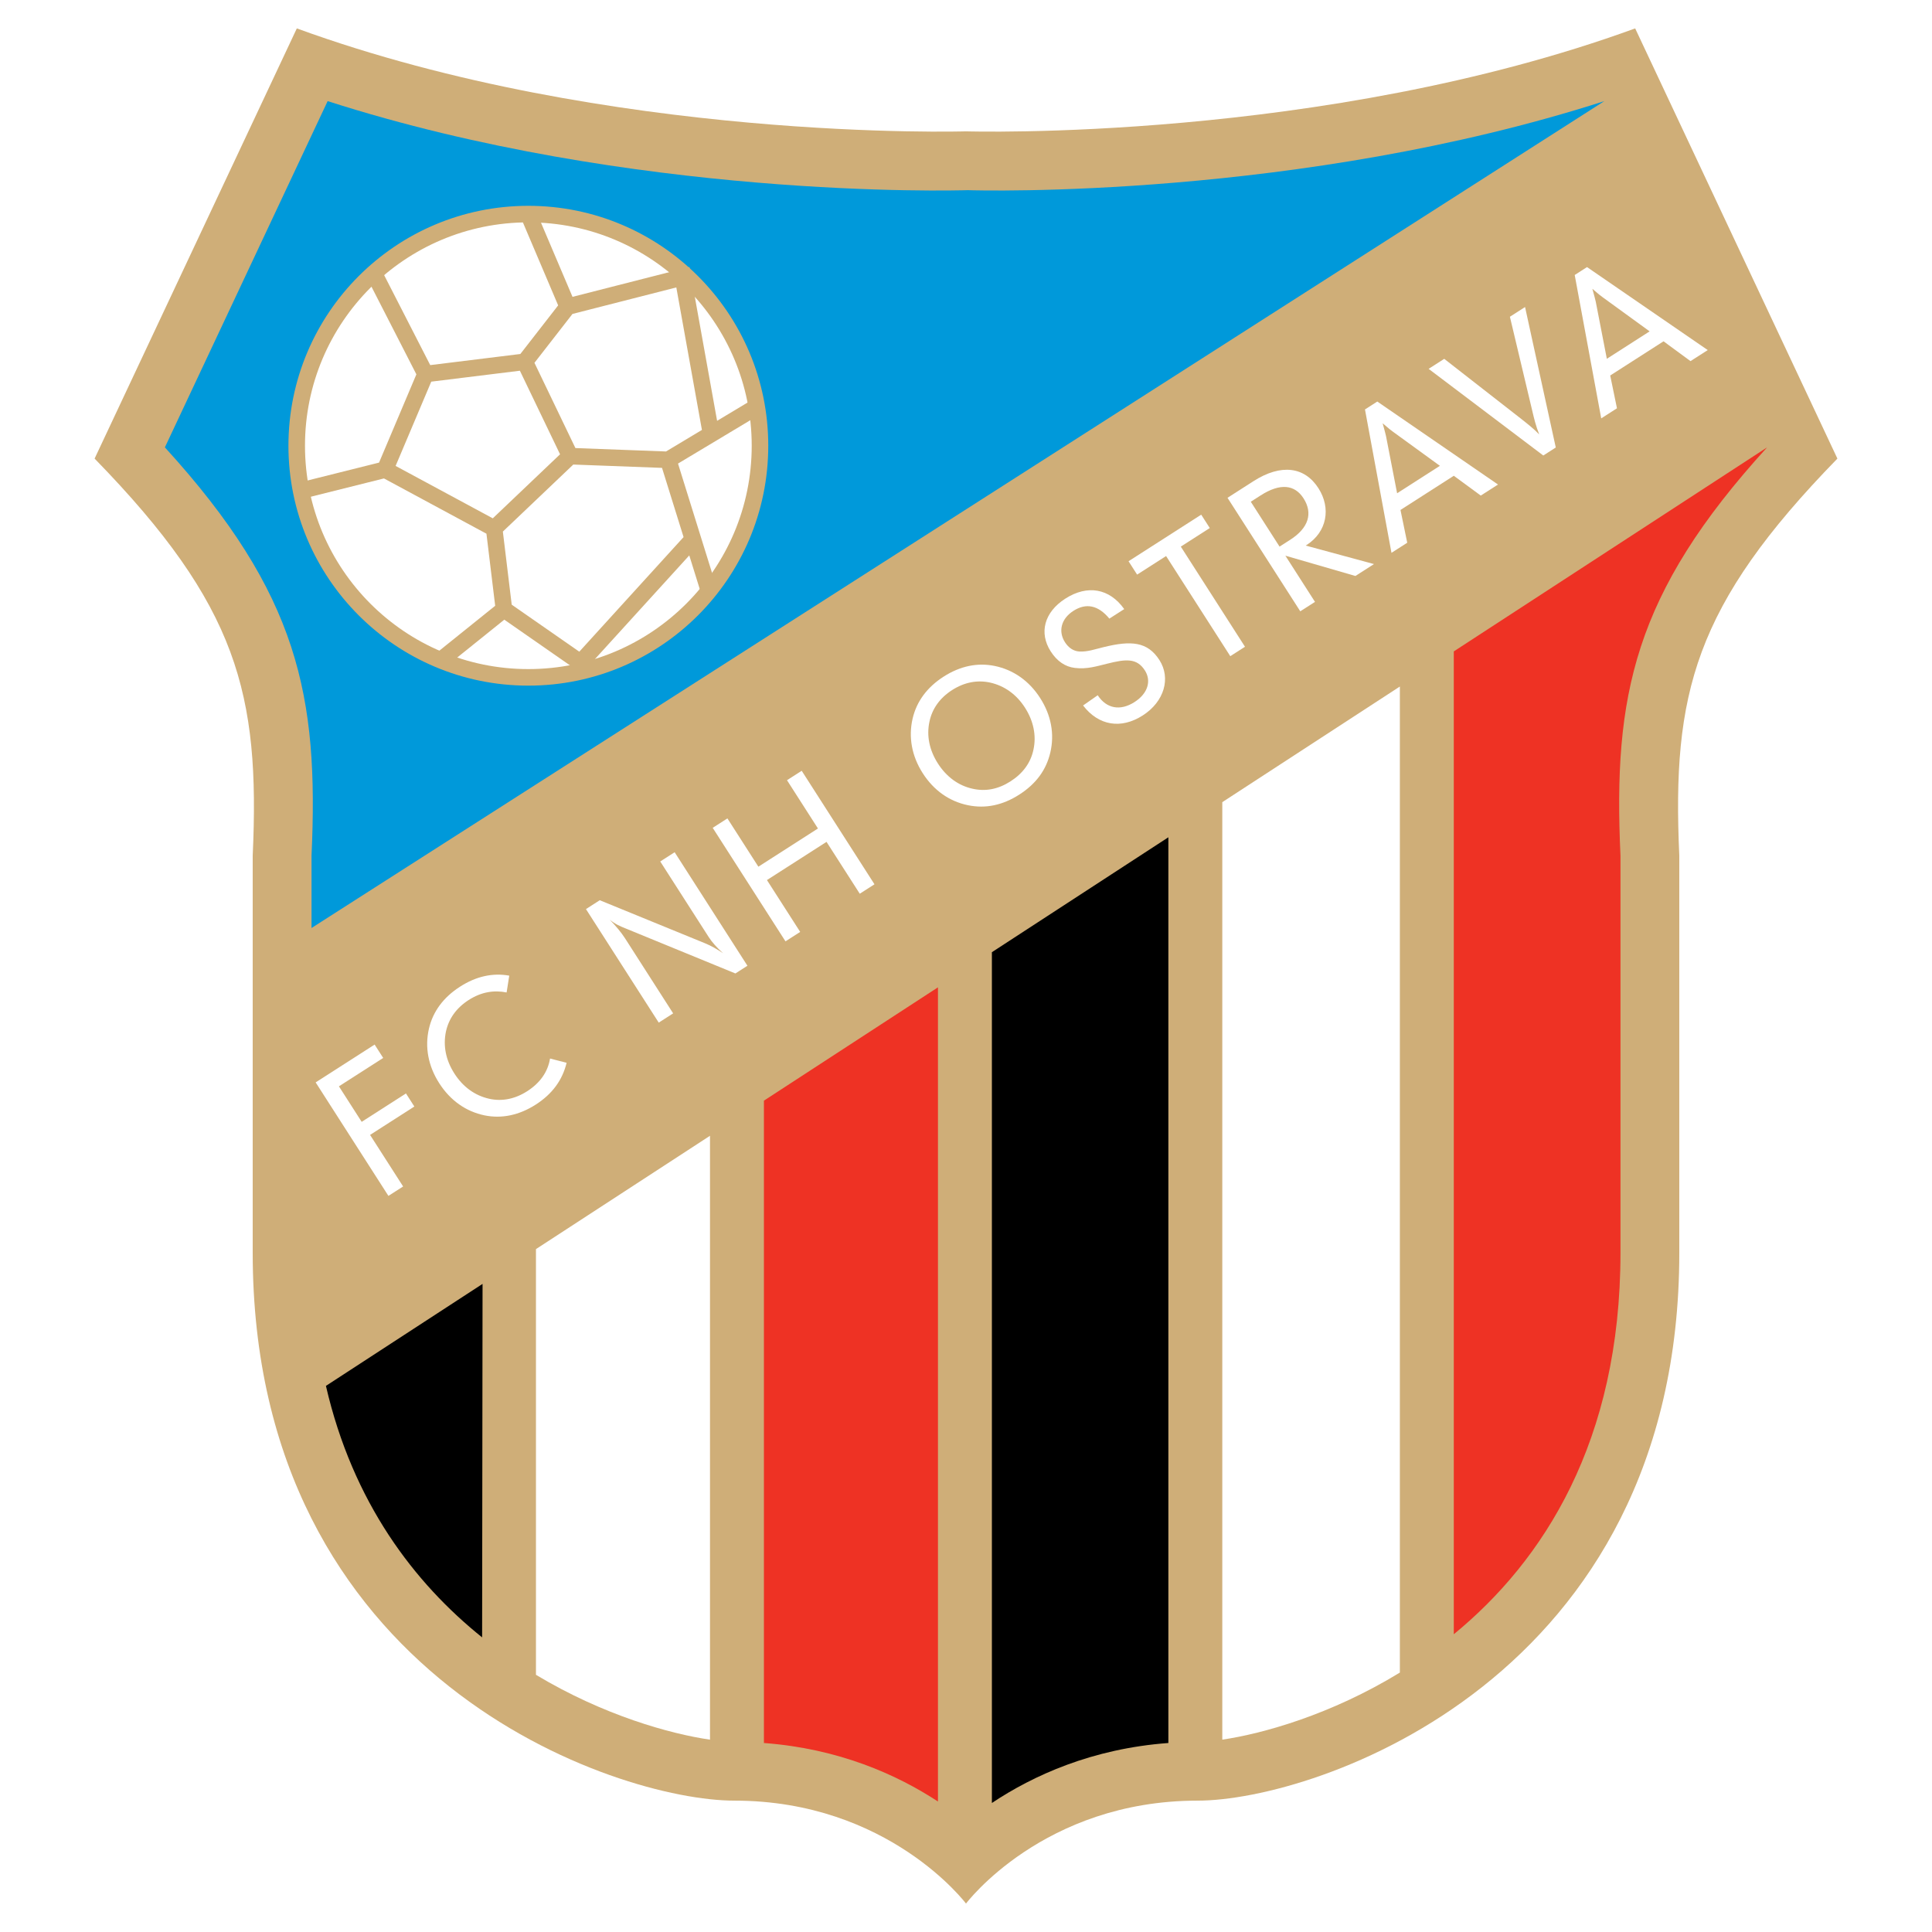 <?xml version="1.0" encoding="utf-8"?>
<!-- Generator: Adobe Illustrator 13.0.0, SVG Export Plug-In . SVG Version: 6.00 Build 14948)  -->
<!DOCTYPE svg PUBLIC "-//W3C//DTD SVG 1.0//EN" "http://www.w3.org/TR/2001/REC-SVG-20010904/DTD/svg10.dtd">
<svg version="1.0" id="Layer_1" xmlns="http://www.w3.org/2000/svg" xmlns:xlink="http://www.w3.org/1999/xlink" x="0px" y="0px"
	 width="192.756px" height="192.756px" viewBox="0 0 192.756 192.756" enable-background="new 0 0 192.756 192.756"
	 xml:space="preserve">
<g>
	<polygon fill-rule="evenodd" clip-rule="evenodd" fill="#FFFFFF" points="0,0 192.756,0 192.756,192.756 0,192.756 0,0 	"/>
	<path fill-rule="evenodd" clip-rule="evenodd" fill="#CFAE78" d="M183.318,45.754l-20.176-42.92
		c-31.182,11.372-66.765,10.271-66.765,10.271S60.795,14.207,29.614,2.834L9.438,45.754c14.307,14.673,16.508,23.478,15.774,39.618
		v39.618c0,42.553,36.317,54.66,48.055,54.66c15.407,0,23.111,10.271,23.111,10.271s7.704-10.271,23.111-10.271
		c11.738,0,48.055-12.107,48.055-54.66V85.373C166.811,69.232,169.012,60.428,183.318,45.754L183.318,45.754z"/>
	<path fill-rule="evenodd" clip-rule="evenodd" fill="#EE3224" d="M76.217,109.812V173.9c7.467,0.557,13.26,3.148,17.363,5.838
		V98.506L76.217,109.812L76.217,109.812z"/>
	<path fill-rule="evenodd" clip-rule="evenodd" fill="#FFFFFF" d="M121.949,80.031v93.534c4.022-0.592,10.845-2.484,17.716-6.693
		V68.494L121.949,80.031L121.949,80.031z"/>
	<path fill-rule="evenodd" clip-rule="evenodd" d="M98.961,95.001v84.882c4.121-2.744,9.993-5.422,17.608-5.984V83.535
		L98.961,95.001L98.961,95.001z"/>
	<path fill-rule="evenodd" clip-rule="evenodd" fill="#EE3224" d="M176.306,44.633l-31.261,20.357v98.06
		c8.919-7.318,16.63-19.207,16.63-38.061V85.373C160.945,69.451,162.95,59.276,176.306,44.633L176.306,44.633z"/>
	<path fill-rule="evenodd" clip-rule="evenodd" fill="#FFFFFF" d="M53.473,124.623l0,42.473c6.76,4.061,13.42,5.898,17.363,6.471
		v-60.25L53.473,124.623L53.473,124.623z"/>
	<path fill-rule="evenodd" clip-rule="evenodd" d="M32.518,138.27c2.687,11.646,8.818,19.662,15.583,25.092l0.044-35.268
		L32.518,138.27L32.518,138.27z"/>
	<path fill-rule="evenodd" clip-rule="evenodd" fill="#0099DA" d="M31.081,92.587l128.985-82.499
		c-30.46,9.786-62.431,8.928-63.507,8.884c-1.419,0.044-33.409,0.901-63.87-8.884L16.45,44.633
		c13.355,14.643,15.36,24.817,14.631,40.739V92.587L31.081,92.587z"/>
	
		<path fill-rule="evenodd" clip-rule="evenodd" fill="#FFFFFF" stroke="#CFAE78" stroke-width="1.651" stroke-miterlimit="2.613" d="
		M52.713,67.581c12.764,0,23.111-10.347,23.111-23.111c0-12.763-10.347-23.11-23.111-23.11c-12.763,0-23.11,10.347-23.11,23.11
		C29.603,57.234,39.95,67.581,52.713,67.581L52.713,67.581z"/>
	<path fill="none" stroke="#CFAE78" stroke-width="1.651" stroke-miterlimit="2.613" d="M37.317,27.291l5.136,10.026l9.904-1.222
		l4.28-5.503l-3.924-9.232 M56.637,30.592l11.495-2.935l2.812,15.651 M52.357,36.095l4.524,9.415l-7.581,7.214l-10.883-5.869
		l4.035-9.538 M56.882,45.51l9.782,0.367l8.56-5.136 M66.664,45.876L70.7,58.838 M49.301,52.724l0.978,8.071l8.437,5.869
		 M50.279,60.795l-6.237,5.013 M57.86,66.175l11.127-12.228 M38.418,46.855l-8.315,2.079"/>
	<polygon fill-rule="evenodd" clip-rule="evenodd" fill="#FFFFFF" points="31.492,107.99 37.377,104.217 38.232,105.551 
		33.814,108.383 36.085,111.926 40.503,109.094 41.339,110.398 36.922,113.23 40.22,118.375 38.752,119.314 31.492,107.99 	"/>
	<path fill-rule="evenodd" clip-rule="evenodd" fill="#FFFFFF" d="M46.761,99.77c-1.23,0.789-1.987,1.859-2.269,3.148
		c-0.299,1.426-0.012,2.854,0.843,4.188c0.855,1.334,2.032,2.189,3.453,2.514c1.274,0.291,2.578,0.041,3.808-0.748
		c1.29-0.826,2.066-1.932,2.281-3.262l1.653,0.426c-0.417,1.732-1.433,3.115-3.079,4.17c-1.661,1.064-3.396,1.424-5.104,1.076
		c-1.854-0.381-3.422-1.486-4.524-3.207c-1.102-1.719-1.455-3.605-1.026-5.451c0.402-1.721,1.448-3.123,3.108-4.188
		c1.601-1.027,3.249-1.393,4.904-1.094l-0.264,1.676C49.299,98.77,48.036,98.953,46.761,99.77L46.761,99.77z"/>
	<path fill-rule="evenodd" clip-rule="evenodd" fill="#FFFFFF" d="M58.461,90.7l1.378-0.884l10.517,4.301
		c0.596,0.245,1.186,0.578,1.785,0.99c-0.649-0.588-1.128-1.139-1.431-1.613l-4.838-7.545l1.438-0.922l7.261,11.325l-1.201,0.77
		l-10.982-4.504c-0.48-0.194-1.018-0.414-1.557-0.864c0.614,0.632,1.14,1.257,1.54,1.879l4.789,7.471l-1.438,0.922L58.461,90.7
		L58.461,90.7z"/>
	<polygon fill-rule="evenodd" clip-rule="evenodd" fill="#FFFFFF" points="71.107,82.593 72.574,81.652 75.663,86.47 81.607,82.659 
		78.519,77.841 79.986,76.9 87.247,88.226 85.779,89.167 82.462,83.993 76.518,87.804 79.835,92.977 78.367,93.918 71.107,82.593 	
		"/>
	<path fill-rule="evenodd" clip-rule="evenodd" fill="#FFFFFF" d="M100.823,77.953c-1.23,0.789-2.495,1.035-3.794,0.738
		c-1.411-0.309-2.606-1.194-3.452-2.514c-0.855-1.334-1.152-2.775-0.843-4.187c0.267-1.28,1.039-2.36,2.254-3.139
		c1.231-0.789,2.52-1.03,3.809-0.748c1.42,0.324,2.611,1.17,3.467,2.504c0.846,1.32,1.152,2.775,0.844,4.187
		C102.835,76.099,102.054,77.165,100.823,77.953L100.823,77.953z M101.693,79.278c1.675-1.074,2.69-2.458,3.099-4.204
		c0.429-1.844,0.086-3.716-1.017-5.435c-1.103-1.72-2.685-2.818-4.539-3.198c-1.708-0.348-3.428,0.002-5.089,1.066
		c-1.66,1.064-2.696,2.482-3.094,4.18c-0.428,1.843-0.091,3.74,1.011,5.459c1.103,1.719,2.661,2.812,4.515,3.192
		C98.336,80.697,100.033,80.342,101.693,79.278L101.693,79.278z"/>
	<path fill-rule="evenodd" clip-rule="evenodd" fill="#FFFFFF" d="M113.193,70.043c1.349-0.865,1.69-2.128,1.034-3.151
		c-0.809-1.26-1.904-1.143-3.778-0.673c-0.996,0.241-1.998,0.57-3.202,0.421c-0.97-0.11-1.79-0.672-2.417-1.65
		c-1.188-1.853-0.648-3.914,1.457-5.264c2.208-1.416,4.404-1.025,5.877,1.043l-1.483,0.95c-1.109-1.338-2.316-1.59-3.59-0.772
		c-1.23,0.789-1.531,2.048-0.838,3.13c0.361,0.563,0.862,0.89,1.429,0.924c0.805,0.049,1.567-0.23,2.401-0.43
		c2.762-0.684,4.406-0.566,5.595,1.287c1.148,1.793,0.497,4.136-1.668,5.523c-2.164,1.388-4.404,1.025-5.951-0.996l1.46-1.019
		C110.398,70.706,111.771,70.956,113.193,70.043L113.193,70.043z"/>
	<polygon fill-rule="evenodd" clip-rule="evenodd" fill="#FFFFFF" points="116.341,55.476 113.45,57.329 112.595,55.995 
		119.845,51.348 120.7,52.682 117.809,54.535 124.213,64.526 122.746,65.467 116.341,55.476 	"/>
	<path fill-rule="evenodd" clip-rule="evenodd" fill="#FFFFFF" d="M127.661,54.535l-2.87-4.477l0.993-0.636
		c1.927-1.236,3.385-1.083,4.269,0.296c0.95,1.482,0.515,2.954-1.324,4.133L127.661,54.535L127.661,54.535z M129.729,60.99
		l1.468-0.94l-2.955-4.61l6.987,2.025l1.853-1.188l-6.81-1.846l0.089-0.057c2.03-1.302,2.459-3.668,1.177-5.669
		c-1.369-2.134-3.717-2.47-6.49-0.692l-2.579,1.653L129.729,60.99L129.729,60.99z"/>
	<path fill-rule="evenodd" clip-rule="evenodd" fill="#FFFFFF" d="M139.39,49.212l-1.109-5.71c-0.031-0.147-0.141-0.579-0.334-1.271
		c0.567,0.494,0.905,0.759,1.017,0.833l4.695,3.411L139.39,49.212L139.39,49.212z M138.828,55.156l1.572-1.007l-0.674-3.27
		l5.321-3.412l2.69,1.978l1.72-1.103l-12.044-8.28l-1.229,0.789L138.828,55.156L138.828,55.156z"/>
	<path fill-rule="evenodd" clip-rule="evenodd" fill="#FFFFFF" d="M153.975,45.446l-11.441-8.646l1.558-0.998l7.697,6.004
		c0.597,0.475,1.219,0.955,1.779,1.536c-0.346-0.866-0.522-1.631-0.668-2.249l-2.257-9.491l1.512-0.97l3.065,14.015L153.975,45.446
		L153.975,45.446z"/>
	<path fill-rule="evenodd" clip-rule="evenodd" fill="#FFFFFF" d="M160.315,35.797l-1.109-5.71
		c-0.031-0.147-0.142-0.579-0.334-1.271c0.567,0.494,0.904,0.759,1.017,0.834l4.695,3.41L160.315,35.797L160.315,35.797z
		 M159.754,41.741l1.571-1.007l-0.674-3.27l5.321-3.412l2.69,1.978l1.72-1.103l-12.044-8.28l-1.229,0.789L159.754,41.741
		L159.754,41.741z"/>
</g>
</svg>

